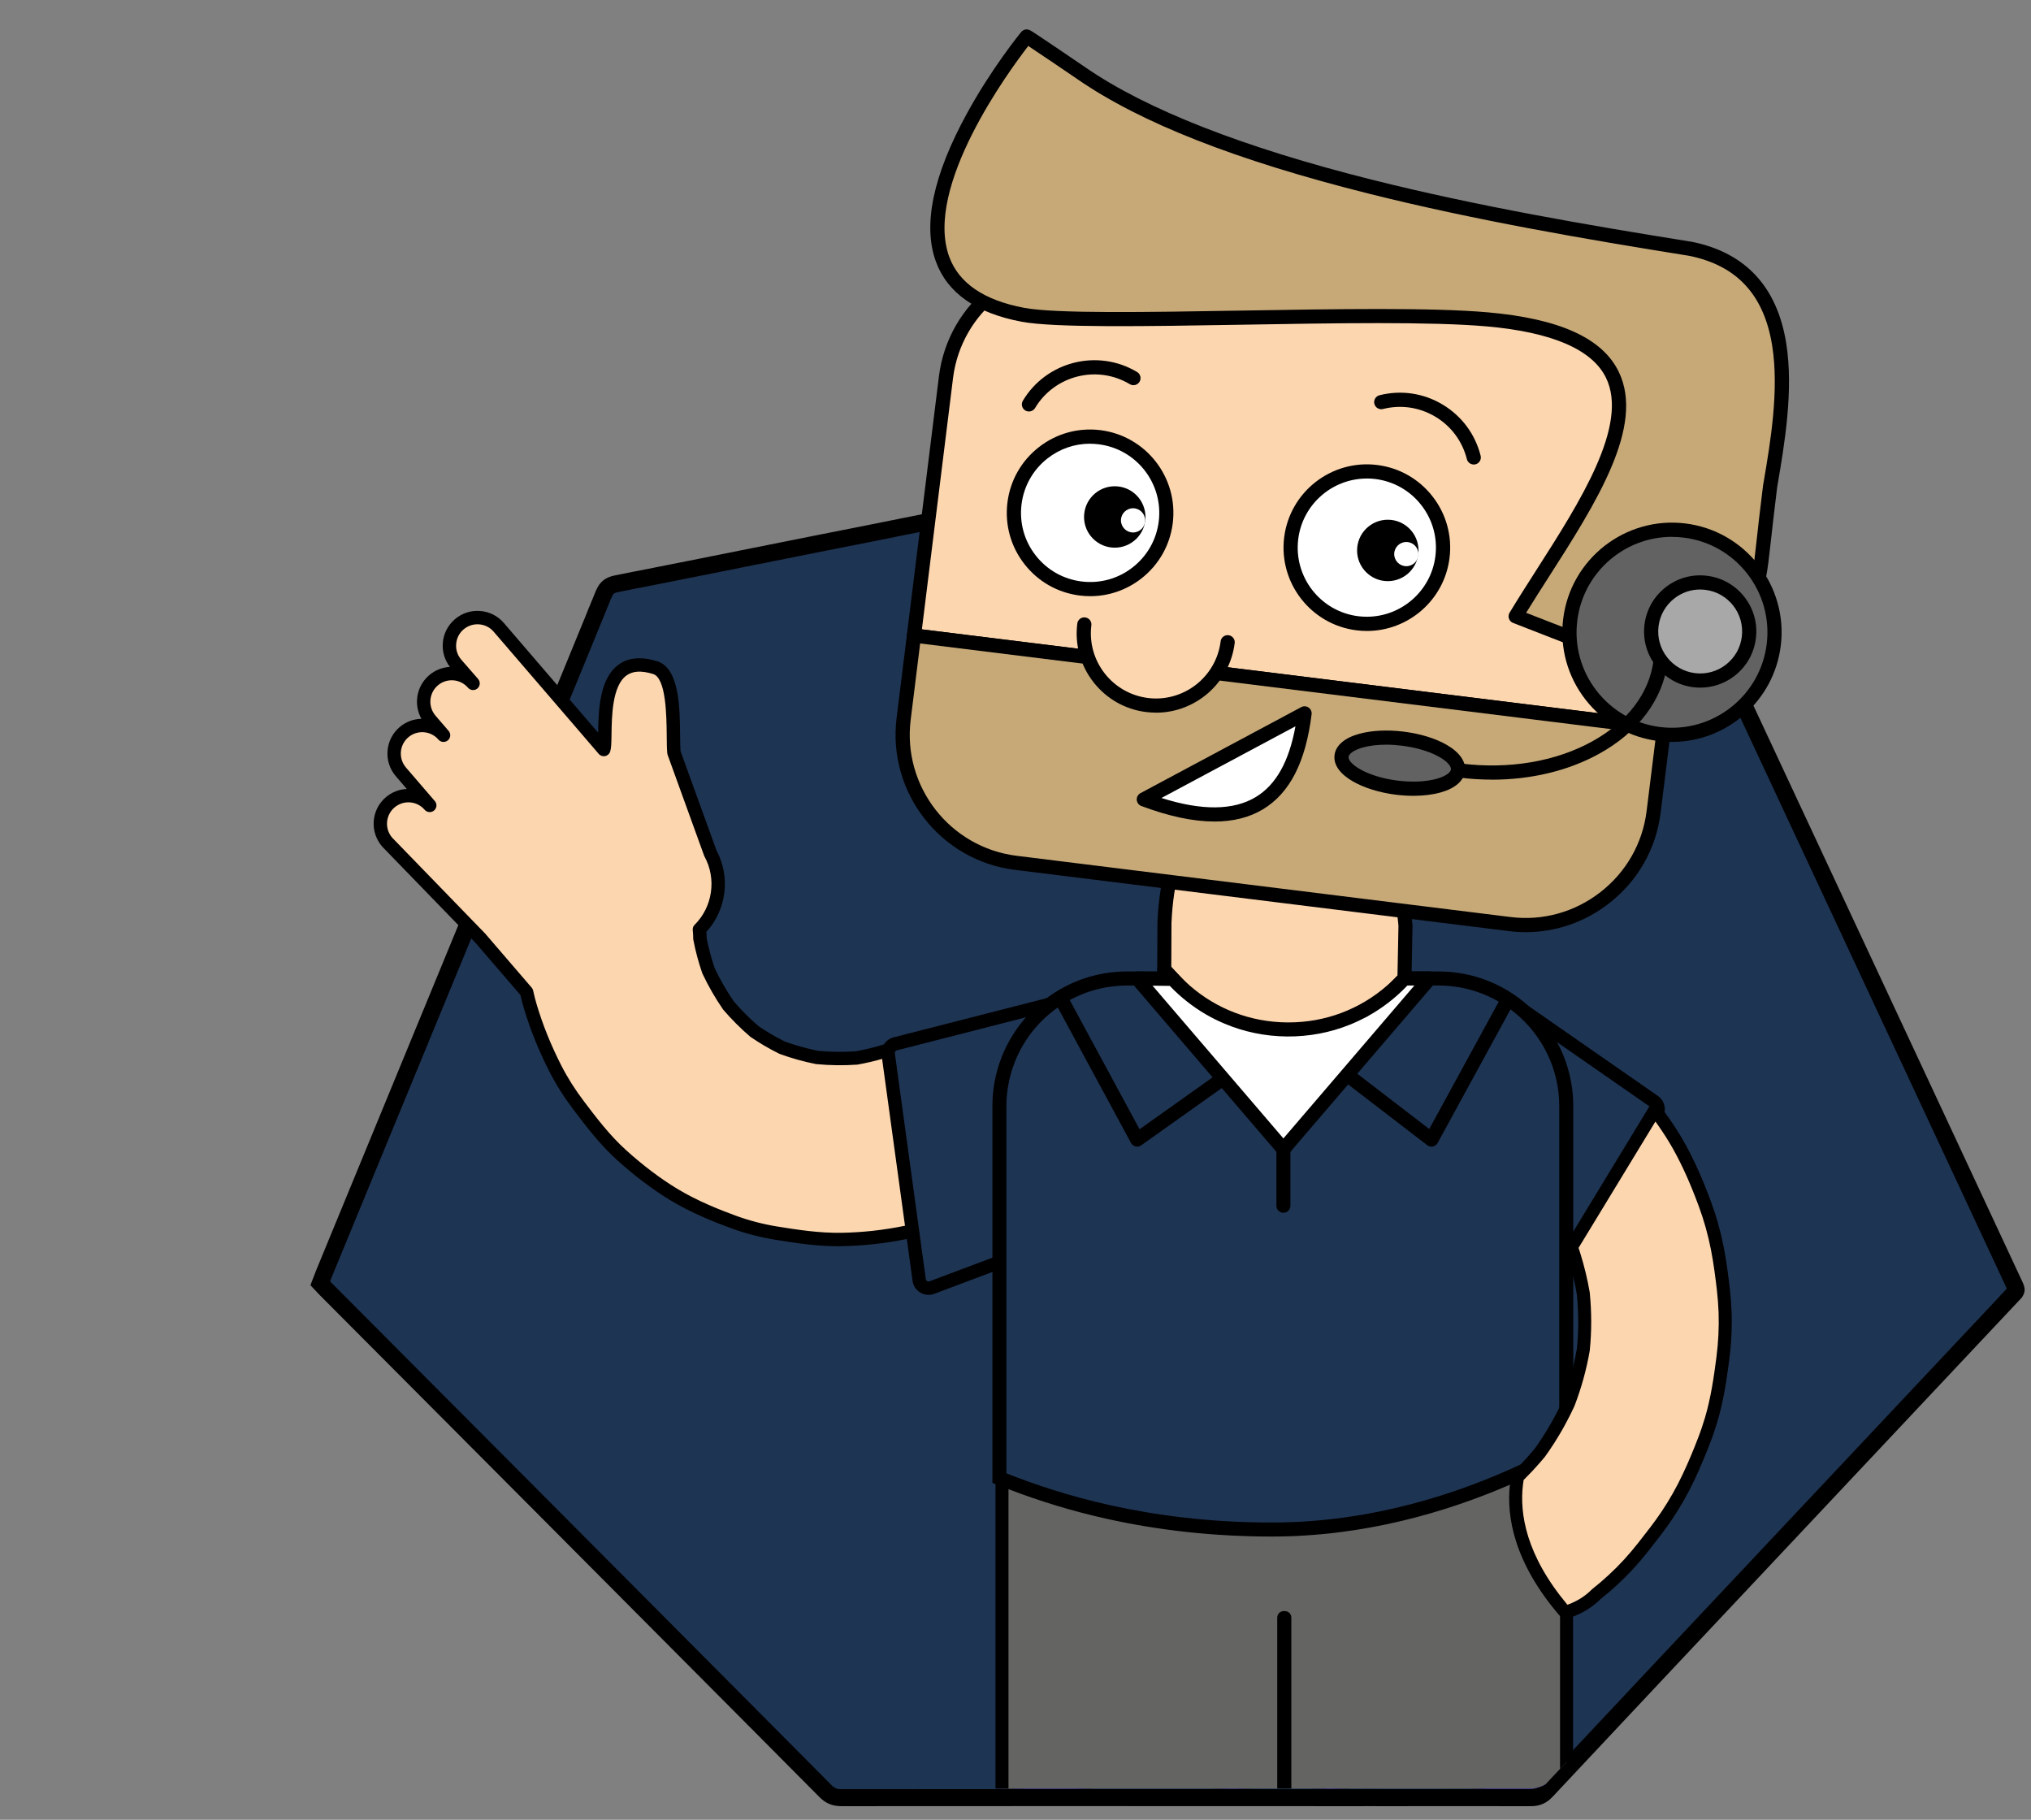 <?xml version="1.0" encoding="UTF-8"?>
<svg xmlns="http://www.w3.org/2000/svg" id="IN_ZAHLEN" data-name="IN ZAHLEN" viewBox="0 0 478.22 428.44">
  <rect x="0" y="0" width="478.22" height="428.44" fill="#808080" stroke="none"/>
  <defs>
    <style>
      .cls-1 {
        fill: #626262;
      }

      .cls-1, .cls-2, .cls-3, .cls-4, .cls-5, .cls-6, .cls-7, .cls-8, .cls-9 {
        stroke-width: 0px;
      }

      .cls-2 {
        fill: #646463;
      }

      .cls-3 {
        fill: #fcd6af;
      }

      .cls-10 {
        stroke: #000;
        stroke-miterlimit: 10;
        stroke-width: 4px;
      }

      .cls-10, .cls-8 {
        fill: #1e3453;
      }

      .cls-5 {
        fill: #c7a978;
      }

      .cls-6 {
        fill: #40f;
      }

      .cls-7 {
        fill: #fff;
      }

      .cls-9 {
        fill: #a8a8a8;
      }
    </style>
  </defs>
  <path class="cls-10" d="m473.53,305.26c-19.76,21.02-39.52,42.03-59.28,63.03-16.7,17.76-33.41,35.5-50.09,53.31-1.08,1.17-2.18,1.65-3.79,1.63-12.04,0-24.08-.02-36.12,0-.55-.02-1.1-.02-1.65,0-.55-.02-1.13-.02-1.68,0-22.95-.02-45.93-.02-68.91-.02h-3.63c-16.75,0-33.5,0-50.25.02-1.52,0-2.62-.41-3.7-1.49-2.94-2.94-5.86-5.91-8.8-8.85-2.05-2.07-4.11-4.14-6.16-6.2-.55-.57-1.1-1.13-1.68-1.68-.55-.57-1.13-1.15-1.68-1.7-1.79-1.82-3.58-3.61-5.38-5.4-.09-.09-.16-.18-.25-.25-10.16-10.22-20.33-20.43-30.49-30.63-3.68-3.7-7.35-7.38-11.03-11.08-14.43-14.5-28.88-29-43.31-43.47-2.96-2.99-5.95-5.97-8.92-8.96-.44-.44-.83-.9-1.31-1.4.3-.76.55-1.49.85-2.23,15.76-38.26,31.52-76.51,47.29-114.8,1.91-4.62,3.81-9.24,5.72-13.86.28-.67.55-1.31.83-1.98v-.02c.28-.67.55-1.36.85-2.05.62-1.54,1.26-3.1,1.91-4.66.3-.69.57-1.38.85-2.07.32-.74.62-1.47.92-2.23,1.7-4.14,3.4-8.3,5.1-12.45.23-.55.46-1.1.69-1.68,0,0,.02-.02,0-.05.25-.55.48-1.1.69-1.68.09-.18.16-.34.23-.53.28-.67.53-1.31.8-1.98,0-.02.02-.05.05-.07.6-1.47,1.45-2.05,2.94-2.34.74-.14,1.47-.3,2.21-.44.6-.11,1.19-.23,1.79-.37.6-.11,1.22-.23,1.81-.34,4.71-.94,9.42-1.86,14.11-2.8.85-.16,1.7-.34,2.53-.51.78-.16,1.56-.32,2.34-.46,2.67-.53,5.33-1.08,8-1.61.64-.11,1.29-.25,1.93-.37.64-.14,1.26-.25,1.88-.39,4.09-.8,8.18-1.63,12.25-2.44,2.5-.51,5.03-1.01,7.54-1.49h.02c3.03-.62,6.04-1.22,9.08-1.82.71-.16,1.45-.3,2.16-.44h.02c.78-.16,1.54-.32,2.32-.46,8.75-1.77,17.51-3.49,26.26-5.24.76-.16,1.52-.3,2.27-.46.32-.05.64-.11.96-.18.41-.09.8-.16,1.22-.25,2.78-.55,5.56-1.1,8.36-1.65,6.89-1.38,13.79-2.78,20.68-4.14,3.58-.74,7.17-1.45,10.75-2.16,1.06-.21,2.11-.44,3.19-.64h.02c1.45-.28,2.87-.57,4.32-.85,1.29-.28,2.6-.53,3.88-.78l6.89-1.38c1.47-.3,2.92-.6,4.39-.87,1.06-.23,2.11-.44,3.17-.62,3.29-.67,6.57-1.33,9.86-1.98,5.7-1.15,11.42-2.27,17.12-3.42.6-.11,1.17-.23,1.77-.34s1.22-.25,1.81-.37c1.82-.34,3.63-.71,5.45-1.08,8.8-1.75,17.6-3.49,26.38-5.26.6-.11,1.19-.18,1.93-.3.37.76.71,1.47,1.03,2.18,26.26,56.25,52.55,112.52,78.81,168.77,6.13,13.17,12.29,26.33,18.43,39.5.99,2.09.87,1.72-.57,3.26Z"></path>
  <g>
    <path class="cls-6" d="m363.92,420.06c-.47.3-.97.53-1.51.69-.71.23-1.48.34-2.33.34h-3.52c-2.25,0-4.52,0-6.77,0h-.26c-.48,0-.93,0-1.38,0,.63-1.76,1.67-3.42,3.01-4.58h.01c1.13-.98,2.46-1.59,3.91-1.59,1.32,0,2.82.64,4.33,1.59,1.56.98,3.13,2.3,4.51,3.55Z"></path>
    <g>
      <path class="cls-6" d="m316.05,421.07h-3.99c-.51,0-.97,0-1.44,0,.23-1.5.53-3.17,1.09-4.58.59-1.51,1.48-2.73,2.89-3.11,0,0-.17,1.28.07,3.11.17,1.33.55,2.96,1.38,4.58Z"></path>
      <path class="cls-4" d="m316.2,416.49c-.23-1.6-.1-2.77-.08-2.91.07-.51-.13-1.01-.51-1.35-.39-.34-.92-.46-1.41-.32-2.2.6-3.4,2.44-4.12,4.57-.51,1.49-.78,3.13-1,4.59.46,0,.93,0,1.48,0h.06c.47,0,.93,0,1.44,0h.11c.22-1.33.5-2.85.98-4.06.2,1.3.57,2.69,1.19,4.06h3.46c-.97-1.59-1.41-3.24-1.6-4.58Zm48.77,2.46c-1.11-1.01-2.26-1.98-3.42-2.82-2.2-1.6-4.42-2.74-6.47-2.74-2.23,0-4.35,1.1-6.07,3.11-.21.25-.41.51-.61.79-.81,1.13-1.44,2.44-1.86,3.79.45,0,.9,0,1.42,0h.19c.45,0,.9,0,1.38,0h.26c.96-2.31,2.71-4.27,4.71-4.59.19-.03.38-.05.58-.05.17,0,.35.02.54.05,2.07.34,4.82,2.53,6.79,4.25.54-.16,1.04-.39,1.51-.69h.01s.02-.01.03-.02c.34-.36.68-.73,1.02-1.09h-.01Z"></path>
    </g>
  </g>
  <g>
    <path class="cls-6" d="m255.57,421.07c-.48,0-.91,0-1.33,0h-.32c-4.35,0-8.65,0-12.96.01h-.77c-.52-.01-1.01-.01-1.49-.01,1.63-1.53,3.65-3.33,5.65-4.58,1.49-.94,2.98-1.57,4.29-1.57,1.45,0,2.77.6,3.89,1.57,1.35,1.14,2.41,2.81,3.04,4.58Z"></path>
    <g>
      <path class="cls-6" d="m293.1,421.06h-5.41c.81-1.62,1.2-3.25,1.36-4.58.24-1.82.07-3.1.07-3.1,1.41.38,2.29,1.59,2.89,3.1.55,1.41.85,3.08,1.09,4.58Z"></path>
      <path class="cls-4" d="m255.32,417.29c-.2-.28-.42-.55-.63-.81-1.71-2-3.82-3.09-6.05-3.09s-4.6,1.31-6.96,3.1c-1.32,1-2.62,2.15-3.85,3.3-.06.04-.11.07-.16.11-.04.03-.11.09-.21.18-.24.19-.66.53-1.22,1,.39-.01.79-.01,1.18,0h.17s.36.04.36.04l.23-.04c.17,0,.35,0,.52-.01.48,0,.97,0,1.49.01h.77c2-1.81,5.07-4.31,7.27-4.6.14-.02.28-.03.41-.03.15,0,.3.01.45.03h.01c2.04.27,3.84,2.25,4.82,4.59h.32c.42,0,.85,0,1.33,0,.09,0,.18,0,.28,0,.43,0,.87,0,1.34,0-.42-1.35-1.06-2.65-1.87-3.78Zm38.32-.81c-.72-2.13-1.92-3.97-4.12-4.57-.49-.14-1.01-.01-1.4.32s-.58.84-.52,1.35c.02.14.14,1.31-.08,2.9-.19,1.34-.62,2.99-1.58,4.58h3.45c.62-1.37.99-2.75,1.18-4.05.48,1.21.77,2.72.98,4.05h1.66c.46,0,.93,0,1.44,0-.22-1.46-.5-3.1-1.01-4.59Z"></path>
    </g>
  </g>
  <g>
    <path class="cls-2" d="m368.86,344.8v70.02c-.51.54-1.02,1.08-1.53,1.63l-2.36,2.5-.17.18.18-.18c-.34.36-.68.73-1.02,1.09-.01,0-.02.02-.03.03h-.01c-.47.29-.97.52-1.51.68-.71.23-1.48.34-2.33.34h-3.52c-2.25,0-4.52,0-6.77,0h-.26c-.48,0-.93,0-1.38,0h-.19c-.52,0-.97,0-1.42,0h-.21c-9.35-.01-18.71-.01-28.07-.01h-6.2c-.51,0-.97,0-1.44,0h-.06c-.55,0-1.02,0-1.48,0h-.07c-1.69,0-3.3,0-4.94,0h-.01c-.54,0-1,0-1.49,0h-.05v-40.24h-.25v40.24h-.05c-.47,0-.95,0-1.43,0h-.05c-2.02,0-4,0-5.96,0h-.13c-.51,0-.98,0-1.44,0h-7.74c-9.35,0-18.71,0-28.07,0h-.21c-.47,0-.91,0-1.34,0-.1,0-.19,0-.28,0-.48,0-.91,0-1.33,0h-.32c-4.35,0-8.65,0-12.96.01h-.77c-.52-.01-1.01-.01-1.49-.01-.17.01-.35.01-.52.01l-.23.04-.36-.05h-.13s-.04.01-.04.01c-.39-.01-.79-.01-1.18,0h-.31v-76.28h132.93Z"></path>
    <path class="cls-4" d="m237.46,344.8v76.28h-.04c-.39-.01-.79-.01-1.18,0h-.43s-.32-.01-.32-.01h-.1s-.09.01-.09.01c-.28-.01-.55-.01-.83,0h-.07v-76.28c0-.63.38-1.18.92-1.41.19-.09.39-.13.61-.13.4,0,.77.16,1.04.42.3.27.49.67.49,1.12Z"></path>
    <path class="cls-4" d="m304.06,380.83v40.24c-.54,0-1,0-1.49,0h-.35c-.47,0-.95,0-1.43,0h-.05v-40.24c0-.84.68-1.53,1.53-1.53h.25c.85,0,1.54.69,1.54,1.53Z"></path>
    <path class="cls-4" d="m370.39,344.8v68.39c-.51.54-1.02,1.08-1.53,1.63-.51.54-1.02,1.08-1.53,1.63v-71.65c0-.53.27-1,.68-1.28.09-.05.17-.1.26-.14.18-.08.38-.12.59-.12.85,0,1.53.69,1.53,1.54Z"></path>
  </g>
  <g>
    <path class="cls-3" d="m241.45,262.91c-.1-2.9-.94-5.6-2.51-8.12-2.91-4.56-7.26-8.56-12.68-9.83-1.82-.26-3.64-.53-5.46-.79-3.81-.03-7.37.89-10.68,2.72-2.74.95-5.55,1.68-8.41,2.19-3.1.21-6.2.17-9.29-.11-2.79-.56-5.54-1.32-8.21-2.29-2.27-1.12-4.46-2.39-6.55-3.83-2.2-1.89-4.25-3.93-6.13-6.13-1.78-2.58-3.34-5.29-4.68-8.13-.86-2.49-1.54-5.02-2.04-7.61,0-.73-.04-1.44-.12-2.14,4.8-4.78,5.77-12.12,2.6-17.93l-8.59-23.7c-.45-4.5.87-18.39-4.45-20.02-14.46-4.45-11.09,16.29-12.07,19.29l-24.73-28.77c-2.38-2.77-6.56-3.08-9.33-.7-2.77,2.38-3.08,6.56-.7,9.33l3.97,4.55c-2.38-2.77-6.56-3.08-9.33-.7-2.77,2.38-3.08,6.56-.7,9.33l3.08,3.58c-2.38-2.77-6.56-3.08-9.33-.7-2.77,2.38-3.09,6.56-.7,9.33l6.78,7.88c-2.38-2.77-6.56-3.08-9.33-.7-2.77,2.38-3.08,6.56-.7,9.33l21.94,22.63,4.32,5.02,6.57,7.64c.26,1.16.55,2.32.89,3.47,1.48,4.98,3.5,9.88,5.86,14.51,1.57,3.09,3.45,6.01,5.54,8.78,3.14,4.15,6.24,8.19,10.1,11.68,3.78,3.41,7.91,6.62,12.27,9.26,4.37,2.65,9.19,4.68,13.97,6.43,3.25,1.2,6.61,2.07,10.03,2.63,5.1.83,10.21,1.6,15.38,1.52,5.62-.09,11.34-.78,16.82-2,5.64-1.26,11.1-3.49,16.31-5.93,2.51-1.34,4.53-3.18,6.04-5.52,1.86-2.04,3.13-4.43,3.79-7.16.89-2.76,1.04-5.52.44-8.29Z"></path>
    <path class="cls-4" d="m243.02,262.71c-.14-3.11-1.06-6.05-2.76-8.77-.57-.89-1.17-1.73-1.81-2.53-.4-.5-.81-.99-1.24-1.45-.41-.46-.84-.89-1.28-1.3-2.79-2.65-5.97-4.45-9.32-5.24-.04-.01-.09-.02-.13-.02h-.08s-4.07-.6-4.07-.6h-.03l-1.28-.19c-.07-.01-.14-.02-.22-.02-3.98.03-7.82.93-11.33,2.85-.44.15-.88.3-1.32.43-2.16.69-4.39,1.23-6.64,1.64-2.94.2-5.92.16-8.87-.11-2.66-.53-5.29-1.27-7.82-2.18-2.17-1.07-4.25-2.29-6.21-3.63-2.09-1.8-4.06-3.76-5.84-5.84-1.68-2.45-3.19-5.06-4.47-7.76-.81-2.35-1.45-4.76-1.92-7.16,0-.48-.02-.96-.06-1.43,4.74-5.18,5.73-12.92,2.4-19.14l-8.48-23.41c-.07-.9-.09-2.2-.1-3.68-.07-6.7-.17-15.88-5.43-17.5-3.71-1.14-6.76-.87-9.06.81-4.53,3.29-4.73,10.85-4.81,16.02l-4.58-5.32-.84-.98-2.51-2.92-14.27-16.61c-1.42-1.66-3.41-2.66-5.6-2.83-2.18-.16-4.29.53-5.95,1.96-1.66,1.43-2.67,3.42-2.83,5.6-.15,2.03.44,4.01,1.68,5.61-1.81.1-3.52.78-4.91,1.98-3.01,2.59-3.68,6.91-1.8,10.24-1.83.04-3.66.69-5.15,1.97-1.66,1.43-2.67,3.42-2.83,5.6-.17,2.19.53,4.3,1.96,5.96l2.57,2.99c-1.76.08-3.52.73-4.96,1.97-1.66,1.43-2.66,3.42-2.82,5.6-.17,2.18.53,4.3,2.02,6.03l19.67,20.28,2.21,2.27.39.45.84.98,9.41,10.93c.26,1.16.53,2.2.83,3.19,1.45,4.88,3.46,9.86,5.96,14.78,1.54,3.03,3.46,6.06,5.69,9.01,2.91,3.85,6.22,8.21,10.3,11.9,4.16,3.75,8.37,6.92,12.52,9.44,4.99,3.02,10.52,5.19,14.24,6.56,3.31,1.22,6.78,2.13,10.31,2.71,4.99.82,9.88,1.55,14.89,1.55.25,0,.51,0,.77-.01,5.13-.08,10.33-.64,15.47-1.69.52-.1,1.03-.21,1.54-.32.05-.01.09-.02.14-.03.47-.1.94-.22,1.4-.34,5.76-1.43,11.13-3.78,15.31-5.74.61-.33,1.2-.68,1.76-1.07.58-.39,1.13-.81,1.65-1.27.59-.51,1.14-1.06,1.65-1.65.54-.61,1.04-1.26,1.49-1.95,1.97-2.19,3.34-4.78,4.06-7.7.94-2.95,1.11-5.94.5-8.92Zm-3.52,8.01s-.02.07-.03.11c-.48,1.97-1.32,3.77-2.5,5.34-.29.39-.6.77-.93,1.13-.06.07-.11.14-.16.21-.18.28-.37.55-.56.81-.5.67-1.05,1.29-1.65,1.85-.94.9-2,1.66-3.17,2.28-3.9,1.82-8.95,4.03-14.33,5.43-.51.13-1.02.26-1.54.37-.04.01-.08.02-.12.03-.47.11-.94.21-1.42.3-5.02,1.03-10.08,1.59-15.08,1.66-5.02.07-10.01-.67-15.11-1.5-3.33-.55-6.61-1.41-9.73-2.56-3.6-1.32-8.94-3.41-13.7-6.3-3.98-2.41-8.03-5.47-12.03-9.08-3.87-3.49-7.08-7.73-9.91-11.47-2.12-2.79-3.93-5.66-5.39-8.53-2.42-4.75-4.35-9.55-5.75-14.25-.31-1.02-.59-2.12-.86-3.36-.06-.25-.18-.49-.35-.68l-10.7-12.44-.25-.29-.62-.64-2.61-2.69-18.65-19.23c-.88-1.02-1.31-2.32-1.21-3.66.1-1.35.72-2.57,1.74-3.45.95-.81,2.12-1.22,3.29-1.22,1.42,0,2.83.6,3.82,1.76.57.66,1.57.73,2.23.16.36-.31.55-.75.55-1.19,0-.36-.13-.73-.39-1.03h0s-6.78-7.88-6.78-7.88c-.88-1.03-1.31-2.33-1.21-3.67.1-1.34.72-2.57,1.74-3.45,2.11-1.81,5.3-1.57,7.11.54.57.66,1.57.73,2.23.16.36-.31.55-.74.55-1.19,0-.36-.13-.73-.39-1.03l-3.08-3.58c-1.81-2.11-1.57-5.3.53-7.11,1.02-.88,2.32-1.31,3.67-1.21,1.31.1,2.52.7,3.39,1.68l.06.07c.57.66,1.56.73,2.22.16.66-.57.73-1.56.16-2.22-.02-.03-.05-.06-.07-.09l-3.9-4.47c-.88-1.02-1.31-2.32-1.2-3.66.1-1.35.71-2.57,1.73-3.45,1.03-.88,2.32-1.3,3.67-1.2,1.34.1,2.56.71,3.44,1.74l15.32,17.81,2.51,2.92.84.97,6.06,7.06c.37.44.95.63,1.5.52.56-.11,1.02-.52,1.19-1.06.26-.79.29-1.95.32-4.09.06-4.27.17-11.4,3.52-13.83,1.47-1.08,3.53-1.19,6.27-.35,3.06.95,3.16,9.78,3.21,14.52.01,1.67.03,3.11.13,4.16.02.13.04.25.09.38l8.58,23.7c.03.08.06.15.1.22,2.86,5.24,1.91,11.85-2.32,16.06-.35.34-.51.82-.45,1.31.07.63.11,1.28.11,1.94,0,.1,0,.2.03.31.5,2.62,1.2,5.25,2.09,7.82.02.06.04.11.07.16,1.37,2.91,2.99,5.72,4.8,8.35.03.04.07.08.1.13,1.92,2.24,4.04,4.36,6.3,6.3.04.04.09.07.14.11,2.12,1.45,4.39,2.78,6.74,3.94.05.02.11.05.16.06,2.73,1,5.57,1.79,8.44,2.36.06.01.11.02.17.02,3.17.3,6.38.34,9.54.12.05,0,.11-.01.16-.02,1.94-.35,3.86-.79,5.73-1.33.51-.14,1.02-.29,1.53-.46.47-.14.94-.3,1.4-.46.04-.01.08-.03.12-.05.04-.02.08-.04.12-.06,3.04-1.68,6.35-2.54,9.8-2.53l5.29.77c3.2.77,6.25,2.67,8.85,5.5.46.49.89,1,1.31,1.54.46.58.9,1.19,1.31,1.83.06.08.12.17.17.25,1.41,2.26,2.18,4.73,2.27,7.33,0,.1.01.19.03.28.53,2.48.4,5-.4,7.48Z"></path>
  </g>
  <g>
    <path class="cls-8" d="m219.42,303.13l38.77-14.56c1.04-.39,1.64-1.5,1.39-2.58l-6.82-48.63c-.29-1.24-1.56-1.99-2.78-1.64l-39.24,10.04c-1.06.31-1.74,1.35-1.59,2.44l7.29,53.15c.19,1.41,1.65,2.28,2.99,1.78Z"></path>
    <path class="cls-4" d="m261.12,285.71l-4.96-35.39v-.02l-1.31-9.37-.53-3.79-.03-.14c-.19-.83-.67-1.58-1.33-2.11-.14-.11-.29-.22-.45-.31-.49-.28-1.04-.46-1.6-.5-.45-.05-.9-.01-1.33.12l-3.14.8-36.15,9.25c-.91.26-1.66.85-2.14,1.62-.35.54-.56,1.17-.59,1.83-.02.23-.01.48.02.72l.12.88,5.39,39.28.21,1.55h0s.22,1.57.22,1.57l1.35,9.87c.16,1.15.82,2.15,1.82,2.75.6.35,1.27.53,1.94.53.45,0,.91-.08,1.34-.24l13.7-5.15,1.65-.61,1.65-.62,21.77-8.18c1.75-.65,2.77-2.51,2.38-4.34Zm-3.49,1.39l-20.66,7.76-1.65.62-1.65.62-14.81,5.56c-.25.09-.46.01-.56-.05-.1-.06-.27-.2-.31-.47l-1.39-10.13-.21-1.56h0s-.22-1.57-.22-1.57l-5.42-39.55-.05-.34c-.04-.31.16-.62.42-.69l11.3-2.89h.02s.01-.01.01-.01l3.95-1.01,15.17-3.89,3.04-.78h.01l3.61-.92,1.03-.26,1.15-.3c.06-.02.12-.03.18-.03.15,0,.26.05.33.09.08.05.22.16.29.37l.66,4.7,6.14,43.84.03.14c.07.31-.1.64-.41.75Z"></path>
  </g>
  <g>
    <path class="cls-8" d="m362.75,302.88l-29.79-19.19c-.97-.62-1.3-1.88-.77-2.9l22.36-42.7c.62-1.19,2.14-1.56,3.24-.79l31.68,22.02c.97.67,1.24,1.98.63,2.98l-24.25,39.86c-.65,1.07-2.05,1.39-3.11.71Z"></path>
    <path class="cls-4" d="m390.37,258.02l-30.44-21.16-1.24-.86c-.68-.47-1.49-.7-2.3-.67-.26,0-.51.04-.77.1-.04.01-.09.02-.13.04-.62.17-1.18.5-1.63.94-.28.27-.52.59-.71.95l-16.94,32.34h0s-5.42,10.35-5.42,10.35c-.92,1.76-.35,3.89,1.31,4.96l29.79,19.19c.34.22.71.38,1.09.48.59.16,1.21.17,1.82.03.97-.22,1.8-.81,2.34-1.64.02-.03.04-.06.06-.09l1.59-2.61,1.12-1.85.53-.87.56-.92,1.07-1.76,18.31-30.1.87-1.42.2-.33c.25-.41.42-.86.49-1.32.25-1.42-.32-2.91-1.57-3.78Zm-21.69,36.45l-1.54,2.53-2.64,4.34c-.12.2-.3.27-.4.3-.1.02-.3.04-.5-.09l-29.79-19.19c-.28-.18-.38-.54-.22-.84l22.36-42.7c.11-.22.31-.3.42-.33.09-.02.27-.04.46.06.02.01.04.03.06.04l6.27,4.35h.01s3.46,2.42,3.46,2.42l21.74,15.11.2.14c.28.2.36.58.19.87l-18.32,30.1-1.65,2.71-.11.18Z"></path>
  </g>
  <g>
    <path class="cls-8" d="m299.47,360.1c-22.49,0-43.13-3.83-63.1-11.69l-1.05-.41v-87.57c0-16.58,13.49-30.06,30.06-30.06h73.35c16.58,0,30.06,13.49,30.06,30.06v80.79l-.87.47c-15.51,8.4-39.97,18.42-68.46,18.42Z"></path>
    <path class="cls-4" d="m361.65,343.08c-1.16.56-2.35,1.14-3.61,1.72h2.09c.06-.06.11-.12.16-.18.05-.05.1-.11.15-.16.28-.31.56-.62.83-.93.13-.15.26-.3.39-.45h-.01Zm8.26-44.56l-1.12,1.85v-3.04l-1.65,2.71v34.7c.58-1.05,1.13-2.13,1.65-3.21v-4.18c.64-1.89,1.19-3.8,1.65-5.72v-21.02c-.16-.7-.34-1.4-.53-2.09Zm0,0l-1.12,1.85v-3.04l-1.65,2.71v34.7c.58-1.05,1.13-2.13,1.65-3.21v-4.18c.64-1.89,1.19-3.8,1.65-5.72v-21.02c-.16-.7-.34-1.4-.53-2.09Zm0,0l-1.12,1.85v-3.04l-1.65,2.71v34.7c.58-1.05,1.13-2.13,1.65-3.21v-4.18c.64-1.89,1.19-3.8,1.65-5.72v-21.02c-.16-.7-.34-1.4-.53-2.09Zm0,0l-1.12,1.85v-3.04l-1.65,2.71v34.7c.58-1.05,1.13-2.13,1.65-3.21v-4.18c.64-1.89,1.19-3.8,1.65-5.72v-21.02c-.16-.7-.34-1.4-.53-2.09Zm0,0l-1.12,1.85v-3.04l-1.65,2.71v34.7c.58-1.05,1.13-2.13,1.65-3.21v-4.18c.64-1.89,1.19-3.8,1.65-5.72v-21.02c-.16-.7-.34-1.4-.53-2.09Zm-3.28-53.16c-.64-1.19-1.36-2.33-2.15-3.42-1.33-1.85-2.86-3.56-4.55-5.08-5.62-5.06-13.06-8.15-21.2-8.15h-73.35c-7.1,0-13.65,2.34-18.94,6.29-.97.73-1.89,1.5-2.77,2.33-.74.69-1.44,1.41-2.1,2.17-2.36,2.69-4.28,5.78-5.64,9.16-.21.53-.41,1.07-.6,1.62-.19.57-.37,1.15-.52,1.73-.75,2.68-1.14,5.5-1.14,8.41v88.7l.73.29,1.36.53c.06.02.11.04.17.07.51.2,1.02.4,1.53.59,7.6,2.91,15.1,5.18,22.88,6.92,12.51,2.81,25.67,4.23,39.13,4.23,21.72,0,41.11-5.74,56.05-12.2.55-.24,1.1-.48,1.63-.71.75-.34,1.48-.67,2.2-1.01,2.19-1.01,4.26-2.02,6.22-3.03.83-.43,1.65-.86,2.44-1.28.09-.05.17-.1.26-.14.15-.08.29-.16.44-.24l1.73-.94v-81.78c0-5.45-1.38-10.58-3.81-15.06Zm.51,94.87c-.74.4-1.51.81-2.31,1.22-1.01.53-2.06,1.07-3.16,1.62h-.01s-.01.01-.01.01c-1.16.56-2.35,1.14-3.61,1.72h-.02c-14.38,6.69-34.89,13.65-58.55,13.65-29.74,0-50.79-7-62.01-11.39-.17-.06-.33-.13-.49-.19v-86.45c0-1.72.15-3.4.46-5.04.12-.71.27-1.42.46-2.11.16-.63.34-1.25.56-1.86,1.82-5.47,5.28-10.2,9.78-13.61.28-.21.55-.42.84-.61.72-.52,1.47-.99,2.25-1.43,0,0,.01,0,.01-.01.18-.1.36-.21.55-.31.36-.19.71-.38,1.08-.55,3.75-1.84,7.97-2.87,12.42-2.87h73.35c5.15,0,9.98,1.38,14.15,3.8.33.18.66.37.98.59.47.28.92.58,1.36.91.15.1.29.2.44.31.4.3.79.6,1.17.92,6.29,5.21,10.31,13.08,10.31,21.87v79.81Zm2.77-41.71l-1.12,1.85v-3.04l-1.65,2.71v34.7c.58-1.05,1.13-2.13,1.65-3.21v-4.18c.64-1.89,1.19-3.8,1.65-5.72v-21.02c-.16-.7-.34-1.4-.53-2.09Zm0,0l-1.12,1.85v-3.04l-1.65,2.71v34.7c.58-1.05,1.13-2.13,1.65-3.21v-4.18c.64-1.89,1.19-3.8,1.65-5.72v-21.02c-.16-.7-.34-1.4-.53-2.09Zm0,0l-1.12,1.85v-3.04l-1.65,2.71v34.7c.58-1.05,1.13-2.13,1.65-3.21v-4.18c.64-1.89,1.19-3.8,1.65-5.72v-21.02c-.16-.7-.34-1.4-.53-2.09Z"></path>
  </g>
  <g>
    <path class="cls-3" d="m302.88,259.1l27.81-28.73.24-12.39s-2.18-25.75-8.01-25.75h-40.34s-7.57,5.38-8.41,25.08l-.05,10.99,28.75,30.81Z"></path>
    <path class="cls-4" d="m332.58,217.83s-.01-.16-.03-.37c-.03-.35-.09-.94-.17-1.71-.06-.5-.12-1.08-.2-1.72-.3-2.47-.77-5.85-1.44-9.26-1.95-9.83-4.36-14.21-7.81-14.21h-40.87l-.43.31c-.27.19-5.4,3.98-7.87,15.92-.11.53-.21,1.08-.32,1.65-.09.54-.18,1.09-.26,1.66-.31,2.15-.54,4.52-.65,7.13l-.05,11.03v.68l1.32,1.42.08.08,1.47,1.58.09.09,27.42,29.39,28.27-29.21.06-.06.2-.21.94-.97v-.69s.05-1.65.05-1.65l.21-10.79v-.09Zm-3.3.2l-.21,10.68-.02.97-.24.25c-.14.14-.28.28-.42.43l-1.6,1.66-5.62,5.8h-.01s-3.29,3.41-3.29,3.41l-14.97,15.47-14.69-15.75-3.24-3.47-5.09-5.46-1.55-1.66-.84-.9-.11-.12h-.01l-.58-.63h-.01l-.99-1.07.04-10.31c.11-2.51.33-4.77.63-6.82.08-.57.17-1.12.27-1.66.1-.57.21-1.12.32-1.65,1.84-8.6,5.09-12.31,6.15-13.33h39.73c.63,0,2.69,2.07,4.56,11.52.58,2.93,1.01,5.89,1.3,8.22.08.62.15,1.2.21,1.72.08.68.14,1.26.19,1.72.05.49.08.83.09.98Z"></path>
  </g>
  <path class="cls-4" d="m267.75,269.94c-.13,0-.25-.01-.37-.04-.46-.11-.85-.41-1.08-.82l-17.57-32.51c-.43-.8-.13-1.81.67-2.24.8-.43,1.81-.13,2.24.67l16.68,30.86,17.66-12.55c.74-.53,1.78-.35,2.31.39s.35,1.78-.39,2.31l-19.18,13.63c-.28.2-.62.31-.96.31Z"></path>
  <path class="cls-4" d="m337.05,269.94c-.36,0-.72-.12-1.01-.34l-19.85-15.25c-.72-.56-.86-1.59-.3-2.32s1.59-.86,2.32-.3l18.32,14.07,16.82-30.81c.44-.8,1.44-1.1,2.24-.66.8.44,1.1,1.44.66,2.24l-17.74,32.51c-.23.42-.64.73-1.11.83-.11.02-.23.04-.34.04Z"></path>
  <g>
    <path class="cls-7" d="m267.75,230.37l34.44,40.2,34.44-40.2h-5.93s-.69.72-.69.72c-14.75,15.24-39.25,15.01-53.72-.49l-2.15-2.3,2.03,2.18-8.41-.1Z"></path>
    <path class="cls-4" d="m338.12,229.67c-.27-.58-.85-.96-1.5-.96h-5.93c-.44,0-.87.18-1.18.5l-.46.47-.24.25c-.14.14-.28.28-.42.43h-.01c-.57.58-1.17,1.13-1.77,1.66-6.44,5.63-14.57,8.69-23.22,8.69h-.34c-8.57-.08-16.58-3.14-22.93-8.69-.6-.54-1.19-1.09-1.76-1.66-.29-.29-.58-.59-.87-.9l-.11-.12h-.01l-.58-.63h-.01l-.99-1.07-.45-.48c-.32-.35-.75-.52-1.2-.52-.4-.01-.82.14-1.14.44-.33.31-.51.74-.52,1.18v.06c0,.13.02.26.06.39,0,.02,0,.04.01.06h-.07l-4.71-.06h-.02c-.64,0-1.22.37-1.5.95-.1.22-.15.46-.15.7,0,.39.13.78.4,1.08l.5.58,18.51,21.61,2.16,2.53,12.86,15.01.4.47c.32.37.77.58,1.26.58s.94-.21,1.25-.58l.4-.47,13.59-15.86h.01s2.15-2.53,2.15-2.53l17.79-20.76.5-.58c.26-.31.4-.69.39-1.08,0-.24-.05-.47-.15-.69Zm-22.1,22.21l-.13.15-13.7,15.99-30.81-35.96,4.06.05c2.56,2.67,5.42,4.92,8.52,6.72,0,0,.02,0,.03.02h.01c1.36.79,2.76,1.49,4.21,2.1,4.61,1.97,9.61,3.02,14.81,3.07,5.19.04,10.21-.91,14.85-2.79,1.47-.59,2.82-1.26,4.2-1.97h.01s.01-.01.01-.01c0-.01.01-.01.01-.01,0-.01.01-.01.01-.01,0-.01.01-.01.01-.01,0-.01.01-.01.01-.01,0-.01.01-.01.01-.01,3.27-1.82,6.3-4.14,8.99-6.91l.06-.06.2-.21h1.64l-17.01,19.86Z"></path>
  </g>
  <path class="cls-4" d="m302.19,285.53c-.91,0-1.65-.74-1.65-1.65v-13.31c0-.91.74-1.65,1.65-1.65s1.65.74,1.65,1.65v13.31c0,.91-.74,1.65-1.65,1.65Z"></path>
  <g>
    <path class="cls-3" d="m406.19,308.91c-.06-1.8-.2-3.59-.41-5.37-.38-3.22-.78-6.45-1.41-9.64-.7-3.56-1.68-7.06-2.94-10.46-1.71-4.64-3.68-9.26-6.09-13.58-1.68-3.01-3.62-5.82-5.68-8.56l-19.66,32.31c1.23,3.57,2.16,7.24,2.79,10.97.43,4.34.45,8.71.02,13.05-.75,4.38-1.93,8.68-3.53,12.82-1.88,4.09-4.15,7.98-6.79,11.63-1.62,1.96-3.35,3.83-5.18,5.59-1.25,6.72-.64,18.17,11.23,31.9,2.8-.79,5.24-2.2,7.3-4.25,2.74-2.16,5.3-4.54,7.66-7.11,1.19-1.29,2.33-2.64,3.41-4.02,1.9-2.42,3.82-4.85,5.53-7.41,1.94-2.9,3.67-5.94,5.15-9.1,1.32-2.81,2.52-5.67,3.63-8.57.63-1.64,1.19-3.31,1.69-4.99,1.4-4.74,2.09-9.55,2.73-14.45.46-3.57.64-7.17.51-10.76Z"></path>
    <path class="cls-4" d="m374.33,304.42v-.1c-.54-3.14-1.3-6.28-2.26-9.35l-1.07,1.76-.56.92-.53.87c.19.69.37,1.39.53,2.09.33,1.38.61,2.78.85,4.17.42,4.23.42,8.48.02,12.64-.24,1.41-.53,2.81-.87,4.21-.46,1.92-1.01,3.83-1.65,5.72v4.18c-.52,1.08-1.07,2.16-1.65,3.21v3.09c.58-.96,1.13-1.94,1.65-2.93.58-1.08,1.13-2.17,1.65-3.28.09-.18.17-.35.25-.53l.04-.09c1.64-4.27,2.85-8.68,3.61-13.12v-.11c.44-4.39.43-8.88-.01-13.35Zm0,0v-.1c-.54-3.14-1.3-6.28-2.26-9.35l-1.07,1.76-.56.92-.53.87c.19.69.37,1.39.53,2.09.33,1.38.61,2.78.85,4.17.42,4.23.42,8.48.02,12.64-.24,1.41-.53,2.81-.87,4.21-.46,1.92-1.01,3.83-1.65,5.72v4.18c-.52,1.08-1.07,2.16-1.65,3.21v3.09c.58-.96,1.13-1.94,1.65-2.93.58-1.08,1.13-2.17,1.65-3.28.09-.18.17-.35.25-.53l.04-.09c1.64-4.27,2.85-8.68,3.61-13.12v-.11c.44-4.39.43-8.88-.01-13.35Zm0,0v-.1c-.54-3.14-1.3-6.28-2.26-9.35l-1.07,1.76-.56.92-.53.87c.19.69.37,1.39.53,2.09.33,1.38.61,2.78.85,4.17.42,4.23.42,8.48.02,12.64-.24,1.41-.53,2.81-.87,4.21-.46,1.92-1.01,3.83-1.65,5.72v4.18c-.52,1.08-1.07,2.16-1.65,3.21v3.09c.58-.96,1.13-1.94,1.65-2.93.58-1.08,1.13-2.17,1.65-3.28.09-.18.17-.35.25-.53l.04-.09c1.64-4.27,2.85-8.68,3.61-13.12v-.11c.44-4.39.43-8.88-.01-13.35Zm0,0v-.1c-.54-3.14-1.3-6.28-2.26-9.35l-1.07,1.76-.56.92-.53.87c.19.69.37,1.39.53,2.09.33,1.38.61,2.78.85,4.17.42,4.23.42,8.48.02,12.64-.24,1.41-.53,2.81-.87,4.21-.46,1.92-1.01,3.83-1.65,5.72v4.18c-.52,1.08-1.07,2.16-1.65,3.21v3.09c.58-.96,1.13-1.94,1.65-2.93.58-1.08,1.13-2.17,1.65-3.28.09-.18.17-.35.25-.53l.04-.09c1.64-4.27,2.85-8.68,3.61-13.12v-.11c.44-4.39.43-8.88-.01-13.35Zm33.39,4.44c-.07-1.83-.21-3.68-.42-5.5-.35-2.96-.77-6.39-1.43-9.75-.71-3.63-1.72-7.23-3-10.7-1.97-5.34-3.99-9.86-6.19-13.8-1.29-2.32-2.82-4.68-4.74-7.31-.33-.46-.69-.94-1.05-1.42l-1.36-1.81-.33.55h-.01s-.82,1.35-.82,1.35l-17.93,29.48-1.65,2.71-.46.76.23.68c.04.12.08.25.12.37.04.1.08.21.11.31.18.55.36,1.11.53,1.67.21.69.41,1.37.59,2.07.19.69.37,1.39.53,2.09.33,1.38.61,2.78.85,4.17.42,4.23.42,8.48.02,12.64-.24,1.41-.53,2.81-.87,4.21-.46,1.92-1.01,3.83-1.65,5.72-.28.84-.58,1.67-.9,2.5-.24.53-.5,1.06-.75,1.58-1.68,3.4-3.63,6.66-5.84,9.71-1.03,1.25-2.12,2.47-3.27,3.66h-.01c-.57.61-1.15,1.19-1.75,1.77l-.35.34-.09.48c-.01.08-.03.15-.04.23h0c-.11.62-.21,1.26-.27,1.93-.82,7.44.91,18.3,11.81,30.95.02.03.05.05.07.08l.64.73.82-.23.12-.03c.48-.13.95-.29,1.41-.46,2.44-.89,4.61-2.28,6.49-4.12,2.77-2.19,5.38-4.62,7.77-7.22,1.21-1.31,2.39-2.7,3.49-4.11l.28-.36c1.8-2.29,3.66-4.66,5.32-7.14,1.98-2.95,3.76-6.08,5.27-9.3,1.28-2.74,2.52-5.66,3.67-8.68.65-1.67,1.23-3.39,1.73-5.1,1.44-4.85,2.14-9.72,2.79-14.69.37-2.88.56-5.79.56-8.69,0-.77,0-1.55-.04-2.32Zm-3.56,10.61c-.63,4.85-1.32,9.59-2.68,14.22-.49,1.63-1.04,3.28-1.66,4.88-1.13,2.95-2.33,5.8-3.59,8.47-1.44,3.08-3.14,6.07-5.03,8.89-1.6,2.39-3.43,4.72-5.19,6.96l-.28.36c-1.06,1.35-2.18,2.67-3.33,3.93-2.3,2.5-4.82,4.83-7.49,6.94l-.13.12c-1.29,1.28-2.76,2.3-4.39,3.03-.43.21-.87.38-1.32.54-.07-.08-.14-.17-.21-.25-.53-.65-1.04-1.28-1.53-1.92-8.78-11.44-9.61-20.95-8.57-27.21.2-.2.4-.4.59-.6.99-.98,1.94-1.99,2.84-3.03.09-.09.18-.19.25-.28h0c.44-.5.85-.98,1.26-1.47l.06-.07c.37-.51.72-1.02,1.07-1.53.81-1.18,1.58-2.39,2.31-3.62.58-.96,1.13-1.94,1.65-2.93.58-1.08,1.13-2.17,1.65-3.28.09-.18.17-.35.25-.53l.04-.09c1.64-4.27,2.85-8.68,3.61-13.12v-.11c.44-4.39.43-8.88-.01-13.35v-.1c-.54-3.14-1.3-6.28-2.26-9.35-.12-.39-.25-.79-.38-1.18l18.1-29.75c.2.28.4.56.59.83,1.42,2.04,2.6,3.9,3.62,5.73,2.12,3.8,4.08,8.18,5.99,13.37,1.23,3.32,2.19,6.76,2.87,10.23.64,3.25,1.06,6.62,1.4,9.52.2,1.74.33,3.5.4,5.25.12,3.49-.05,7.02-.5,10.5Zm-29.83-15.05v-.1c-.54-3.14-1.3-6.28-2.26-9.35l-1.07,1.76-.56.92-.53.87c.19.69.37,1.39.53,2.09.33,1.38.61,2.78.85,4.17.42,4.23.42,8.48.02,12.64-.24,1.41-.53,2.81-.87,4.21-.46,1.92-1.01,3.83-1.65,5.72v4.18c-.52,1.08-1.07,2.16-1.65,3.21v3.09c.58-.96,1.13-1.94,1.65-2.93.58-1.08,1.13-2.17,1.65-3.28.09-.18.17-.35.25-.53l.04-.09c1.64-4.27,2.85-8.68,3.61-13.12v-.11c.44-4.39.43-8.88-.01-13.35Zm0,0v-.1c-.54-3.14-1.3-6.28-2.26-9.35l-1.07,1.76-.56.92-.53.87c.19.69.37,1.39.53,2.09.33,1.38.61,2.78.85,4.17.42,4.23.42,8.48.02,12.64-.24,1.41-.53,2.81-.87,4.21-.46,1.92-1.01,3.83-1.65,5.72v4.18c-.52,1.08-1.07,2.16-1.65,3.21v3.09c.58-.96,1.13-1.94,1.65-2.93.58-1.08,1.13-2.17,1.65-3.28.09-.18.17-.35.25-.53l.04-.09c1.64-4.27,2.85-8.68,3.61-13.12v-.11c.44-4.39.43-8.88-.01-13.35Zm0,0v-.1c-.54-3.14-1.3-6.28-2.26-9.35l-1.07,1.76-.56.92-.53.87c.19.69.37,1.39.53,2.09.33,1.38.61,2.78.85,4.17.42,4.23.42,8.48.02,12.64-.24,1.41-.53,2.81-.87,4.21-.46,1.92-1.01,3.83-1.65,5.72v4.18c-.52,1.08-1.07,2.16-1.65,3.21v3.09c.58-.96,1.13-1.94,1.65-2.93.58-1.08,1.13-2.17,1.65-3.28.09-.18.17-.35.25-.53l.04-.09c1.64-4.27,2.85-8.68,3.61-13.12v-.11c.44-4.39.43-8.88-.01-13.35Zm-12.66,38.65h-.01c-.13.16-.26.31-.39.46-.27.32-.55.62-.83.93-.05.05-.1.11-.15.16-.05.06-.1.12-.16.18h2.06c.09-.09.18-.19.25-.28h0c.44-.5.85-.98,1.26-1.47l.06-.07c.37-.51.72-1.02,1.07-1.53-1.01.53-2.06,1.07-3.16,1.62Zm12.66-38.65v-.1c-.54-3.14-1.3-6.28-2.26-9.35l-1.07,1.76-.56.92-.53.87c.19.69.37,1.39.53,2.09.33,1.38.61,2.78.85,4.17.42,4.23.42,8.48.02,12.64-.24,1.41-.53,2.81-.87,4.21-.46,1.92-1.01,3.83-1.65,5.72v4.18c-.52,1.08-1.07,2.16-1.65,3.21v3.09c.58-.96,1.13-1.94,1.65-2.93.58-1.08,1.13-2.17,1.65-3.28.09-.18.17-.35.25-.53l.04-.09c1.64-4.27,2.85-8.68,3.61-13.12v-.11c.44-4.39.43-8.88-.01-13.35Z"></path>
  </g>
  <g>
    <g>
      <path class="cls-3" d="m394.34,150.93l4.08-40.34c2.05-16.57-9.82-31.81-26.4-33.87l-34.8-4.31-80.61-9.99c-16.57-2.05-31.81,9.82-33.87,26.4l-7.54,60.81,176.59,21.89,2.55-20.58Z"></path>
      <path class="cls-4" d="m391.79,173.18c-.07,0-.14,0-.21-.01l-176.59-21.89c-.92-.11-1.57-.95-1.45-1.86l7.54-60.81c2.17-17.53,18.2-30.02,35.73-27.85l115.41,14.31c8.46,1.05,16.02,5.35,21.3,12.12,5.27,6.76,7.6,15.14,6.56,23.59l-4.08,40.32s0,.02,0,.04l-2.55,20.58c-.1.85-.82,1.46-1.66,1.46Zm-174.72-25.01l173.27,21.48,2.34-18.9,4.08-40.32s0-.02,0-.04c.94-7.57-1.15-15.08-5.87-21.15-4.73-6.06-11.5-9.92-19.07-10.86l-115.41-14.31c-15.7-1.95-30.06,9.24-32.01,24.95l-7.33,59.15Zm177.27,2.76h0,0Z"></path>
    </g>
    <g>
      <path class="cls-5" d="m215.21,149.62l-2.44,19.65c-2.05,16.57,9.82,31.81,26.4,33.87l116.32,14.42c16.57,2.05,31.81-9.82,33.87-26.4l2.44-19.65-176.59-21.89Z"></path>
      <path class="cls-4" d="m359.25,219.46c-1.32,0-2.64-.08-3.97-.25l-116.32-14.42c-17.53-2.17-30.02-18.2-27.85-35.73l2.44-19.65c.11-.92.95-1.57,1.86-1.45l176.59,21.89c.92.11,1.57.95,1.45,1.86l-2.44,19.65c-1.05,8.46-5.35,16.02-12.12,21.3-5.71,4.45-12.56,6.8-19.64,6.8Zm-142.59-67.98l-2.23,17.99c-1.95,15.7,9.24,30.06,24.95,32.01l116.32,14.42c7.57.94,15.08-1.15,21.15-5.87,6.06-4.73,9.92-11.5,10.86-19.07l2.23-17.99-173.27-21.48Z"></path>
    </g>
  </g>
  <g>
    <path class="cls-5" d="m240.84,74.09c14.92,2.8,82.7-1.3,109.43,1.09,54.84,4.89,23.5,41.93,6.61,69.92,0,0,15.81,6.15,15.81,6.15.05.12,41.38-15.45,41.45-15.42.82-4.18.95-7.77,2.65-21.34,3.16-18.63,9.02-50.31-18.74-55.92-43.25-6.92-110.07-18.36-143.38-41.3-.12-.08-12.81-8.74-12.93-8.67,0,0-46.65,56.91-.9,65.5Z"></path>
    <path class="cls-4" d="m372.66,152.91c-.27,0-.5-.06-.7-.15-1.45-.56-15.33-5.96-15.68-6.1-.4-.15-.73-.45-.91-.84-.24-.51-.21-1.1.08-1.58,1.98-3.28,4.11-6.6,6.36-10.12,10.21-15.97,21.79-34.07,16.33-45.2-3.26-6.64-12.69-10.71-28.01-12.07-13.04-1.16-35.78-.78-57.77-.4-22.66.38-44.07.75-51.83-.71-10.69-2.01-17.47-6.77-20.17-14.17-3.13-8.58-.66-20.32,7.34-34.91,5.85-10.67,12.47-18.78,12.75-19.12.12-.15.26-.27.43-.37.91-.55,1.64-.08,2.35.37.36.23.88.57,1.49.98,1.07.71,2.56,1.71,4.42,2.97,3.17,2.15,6.39,4.34,6.48,4.4,14.39,9.92,37.08,18.8,67.42,26.42,24.86,6.24,50.87,10.71,75.28,14.61.02,0,.05,0,.07.01,12.61,2.55,20.08,10.6,22.2,23.92,1.75,10.99-.41,23.71-1.99,33l-.15.89c-.71,5.72-1.15,9.71-1.48,12.62-.45,4.08-.7,6.32-1.18,8.8-.09.48-.4.9-.83,1.14-.1.06-.21.1-.32.14-.56.2-6.48,2.41-12.73,4.76-6.08,2.28-13.23,4.96-18.86,7.05-2.82,1.05-5.26,1.96-6.99,2.59-.87.32-1.57.57-2.05.75-.25.09-.44.16-.58.2-.28.1-.53.14-.76.14Zm1.54-2.37s0,0,0,0c0,0,0,0,0,0Zm-.84-.82c.37.16.67.45.84.82-.19-.4-.5-.67-.84-.82Zm-14.02-5.45c1.99.77,5.85,2.27,13.4,5.21,2.96-1.05,17.86-6.63,27.98-10.42,3.57-1.34,6.77-2.54,9.09-3.4,1.16-.43,2.09-.78,2.74-1.02.04-.02.08-.03.12-.05.36-2.03.59-4.14.97-7.6.32-2.93.77-6.94,1.49-12.7,0-.02,0-.05.01-.07l.16-.92c1.54-9.06,3.65-21.47,1.98-31.91-1.91-11.96-8.3-18.88-19.53-21.16-24.47-3.91-50.56-8.4-75.53-14.66-31.16-7.82-53.57-16.62-68.5-26.91-1.02-.7-8.63-5.88-11.6-7.84-4.57,5.91-24.61,33.18-18.62,49.62,2.26,6.21,8.2,10.26,17.64,12.03,7.43,1.39,28.67,1.03,51.15.65,22.08-.37,44.91-.76,58.12.42,16.8,1.5,26.85,6.05,30.71,13.93,6.29,12.82-5.3,30.94-16.51,48.47-1.85,2.89-3.62,5.65-5.28,8.36Z"></path>
  </g>
  <g>
    <path class="cls-7" d="m269.32,188.2c29.97,11.29,36.17-6.68,37.85-20.25l-37.85,20.25Z"></path>
    <path class="cls-4" d="m285.93,193.41c-4.98,0-10.72-1.22-17.19-3.65-.61-.23-1.03-.8-1.08-1.45-.04-.65.3-1.27.88-1.58l37.85-20.25c.55-.29,1.22-.26,1.73.1.51.35.79.96.71,1.58-1.39,11.24-5.13,18.55-11.43,22.36-3.2,1.94-7.04,2.9-11.48,2.9Zm-12.45-5.54c9.51,3.02,16.96,2.94,22.2-.22,4.77-2.88,7.84-8.35,9.35-16.66l-31.55,16.88Z"></path>
  </g>
  <g>
    <circle class="cls-7" cx="256.68" cy="120.74" r="17.95"></circle>
    <path class="cls-4" d="m256.72,140.36c-.81,0-1.63-.05-2.45-.15-5.2-.64-9.84-3.28-13.06-7.41-3.22-4.13-4.64-9.27-4-14.47.64-5.2,3.28-9.84,7.41-13.06,4.13-3.22,9.27-4.64,14.47-4,10.73,1.33,18.38,11.15,17.05,21.88-.64,5.2-3.28,9.84-7.41,13.06-3.48,2.71-7.68,4.15-12.02,4.15Zm-.07-35.9c-3.6,0-7.08,1.19-9.97,3.44-3.43,2.67-5.61,6.52-6.15,10.84-.53,4.31.64,8.58,3.32,12.01,2.67,3.43,6.52,5.61,10.83,6.15,4.31.53,8.58-.64,12.01-3.32,3.43-2.67,5.61-6.52,6.15-10.83l1.66.21-1.66-.21c1.1-8.91-5.24-17.05-14.15-18.15-.68-.08-1.36-.13-2.04-.13Z"></path>
  </g>
  <g>
    <circle class="cls-7" cx="321.84" cy="128.93" r="17.95"></circle>
    <path class="cls-4" d="m321.85,148.55c-.8,0-1.61-.05-2.43-.15-10.73-1.33-18.38-11.15-17.05-21.88,1.33-10.73,11.14-18.38,21.88-17.05,5.2.64,9.84,3.28,13.06,7.41,3.22,4.13,4.64,9.27,4,14.47-1.23,9.92-9.7,17.2-19.45,17.2Zm-.03-35.89c-8.09,0-15.12,6.04-16.14,14.27-1.1,8.91,5.24,17.05,14.15,18.15.68.08,1.35.12,2.01.12,8.09,0,15.12-6.04,16.14-14.27.53-4.31-.64-8.58-3.32-12.01-2.67-3.43-6.52-5.61-10.84-6.15-.68-.08-1.35-.12-2.01-.12Z"></path>
  </g>
  <circle class="cls-4" cx="262.48" cy="121.71" r="7.23"></circle>
  <circle class="cls-4" cx="326.77" cy="129.59" r="7.23"></circle>
  <path class="cls-4" d="m347.01,109.36c-.75,0-1.43-.51-1.62-1.26-1.06-4.22-3.7-7.77-7.43-10-3.73-2.23-8.11-2.87-12.32-1.81-.9.23-1.8-.32-2.03-1.21-.23-.89.32-1.8,1.21-2.03,5.08-1.28,10.36-.5,14.85,2.19,4.5,2.69,7.68,6.97,8.96,12.05.23.89-.32,1.8-1.21,2.03-.14.03-.27.05-.41.05Z"></path>
  <path class="cls-4" d="m242.28,96.88c-.29,0-.59-.08-.86-.24-.79-.47-1.05-1.5-.58-2.29,5.55-9.28,17.62-12.32,26.9-6.77.79.47,1.05,1.5.58,2.29-.47.79-1.5,1.05-2.29.58-7.7-4.61-17.72-2.08-22.32,5.62-.31.52-.87.81-1.44.81Z"></path>
  <g>
    <circle class="cls-1" cx="393.68" cy="148.86" r="24.14"></circle>
    <path class="cls-4" d="m393.7,174.67c-1.06,0-2.12-.06-3.19-.2-6.84-.85-12.94-4.31-17.18-9.75-4.24-5.44-6.1-12.2-5.26-19.04,1.75-14.12,14.67-24.19,28.79-22.44,14.12,1.75,24.19,14.67,22.44,28.79h0c-1.62,13.05-12.77,22.64-25.6,22.64Zm-.03-48.28c-11.17,0-20.87,8.35-22.28,19.71-.74,5.96.89,11.84,4.58,16.58,3.69,4.73,9,7.75,14.96,8.49,12.29,1.52,23.54-7.24,25.06-19.54,1.52-12.3-7.24-23.54-19.54-25.06-.93-.12-1.86-.17-2.78-.17Zm23.97,25.44h0,0Z"></path>
  </g>
  <g>
    <circle class="cls-9" cx="400.32" cy="148.67" r="11.55"></circle>
    <path class="cls-4" d="m400.35,161.89c-.55,0-1.1-.03-1.65-.1-7.23-.9-12.39-7.51-11.49-14.74.43-3.5,2.21-6.63,4.99-8.8,2.78-2.17,6.25-3.13,9.75-2.69,3.5.43,6.63,2.21,8.8,4.99,2.17,2.78,3.13,6.25,2.69,9.75h0c-.43,3.5-2.21,6.63-4.99,8.8-2.35,1.83-5.17,2.79-8.1,2.79Zm-.05-23.1c-2.19,0-4.3.72-6.05,2.09-2.08,1.62-3.41,3.96-3.73,6.58-.67,5.41,3.18,10.35,8.59,11.02,2.62.32,5.21-.39,7.29-2.01,2.08-1.62,3.41-3.96,3.73-6.58l1.66.21-1.66-.21c.32-2.62-.39-5.21-2.01-7.29-1.62-2.08-3.96-3.41-6.58-3.73-.41-.05-.83-.08-1.24-.08Z"></path>
  </g>
  <g>
    <ellipse class="cls-1" cx="329.59" cy="179.67" rx="5.81" ry="13.81" transform="translate(110.74 484.66) rotate(-82.93)"></ellipse>
    <path class="cls-4" d="m332.79,187.36c-1.33,0-2.72-.09-4.12-.26-7.45-.92-15.04-4.51-14.44-9.33.28-2.25,2.31-4.02,5.72-4.98,2.93-.83,6.68-1.02,10.56-.54,3.88.48,7.47,1.58,10.11,3.1,3.07,1.77,4.61,3.98,4.33,6.23-.28,2.25-2.31,4.02-5.72,4.98-1.87.53-4.08.8-6.44.8Zm-6.41-12.04c-2.04,0-3.93.23-5.52.67-2.33.66-3.24,1.59-3.32,2.18-.2,1.64,4.3,4.71,11.54,5.61,3.44.43,6.73.27,9.24-.44,2.33-.66,3.24-1.59,3.32-2.18h0c.07-.59-.58-1.72-2.68-2.92-2.27-1.3-5.41-2.25-8.86-2.68-1.27-.16-2.53-.24-3.72-.24Z"></path>
  </g>
  <path class="cls-4" d="m351.31,183.55c-2.54,0-5.11-.16-7.69-.48-.92-.11-1.57-.95-1.45-1.86.11-.92.95-1.57,1.86-1.45,11.23,1.39,22.15-.44,30.76-5.15,8.43-4.62,13.6-11.45,14.57-19.24.11-.92.94-1.57,1.86-1.45.92.11,1.57.95,1.45,1.86-1.1,8.88-6.88,16.61-16.28,21.76-7.22,3.95-15.92,6.02-25.08,6.02Z"></path>
  <g>
    <path class="cls-3" d="m289.06,151.19c-1.16,9.32-9.65,15.94-18.97,14.78-9.32-1.16-15.94-9.65-14.78-18.97"></path>
    <path class="cls-4" d="m272.2,167.78c-.76,0-1.53-.05-2.31-.14-4.95-.61-9.37-3.12-12.43-7.05-3.07-3.93-4.42-8.83-3.8-13.78.11-.92.95-1.57,1.86-1.45.92.11,1.57.95,1.45,1.86-1.04,8.39,4.94,16.06,13.33,17.11,8.39,1.04,16.07-4.94,17.11-13.33.11-.92.95-1.57,1.86-1.45.92.11,1.57.95,1.45,1.86-1.17,9.44-9.24,16.38-18.52,16.38Z"></path>
  </g>
  <circle class="cls-7" cx="331.13" cy="130.45" r="2.85"></circle>
  <circle class="cls-7" cx="266.79" cy="122.51" r="2.85"></circle>
</svg>
